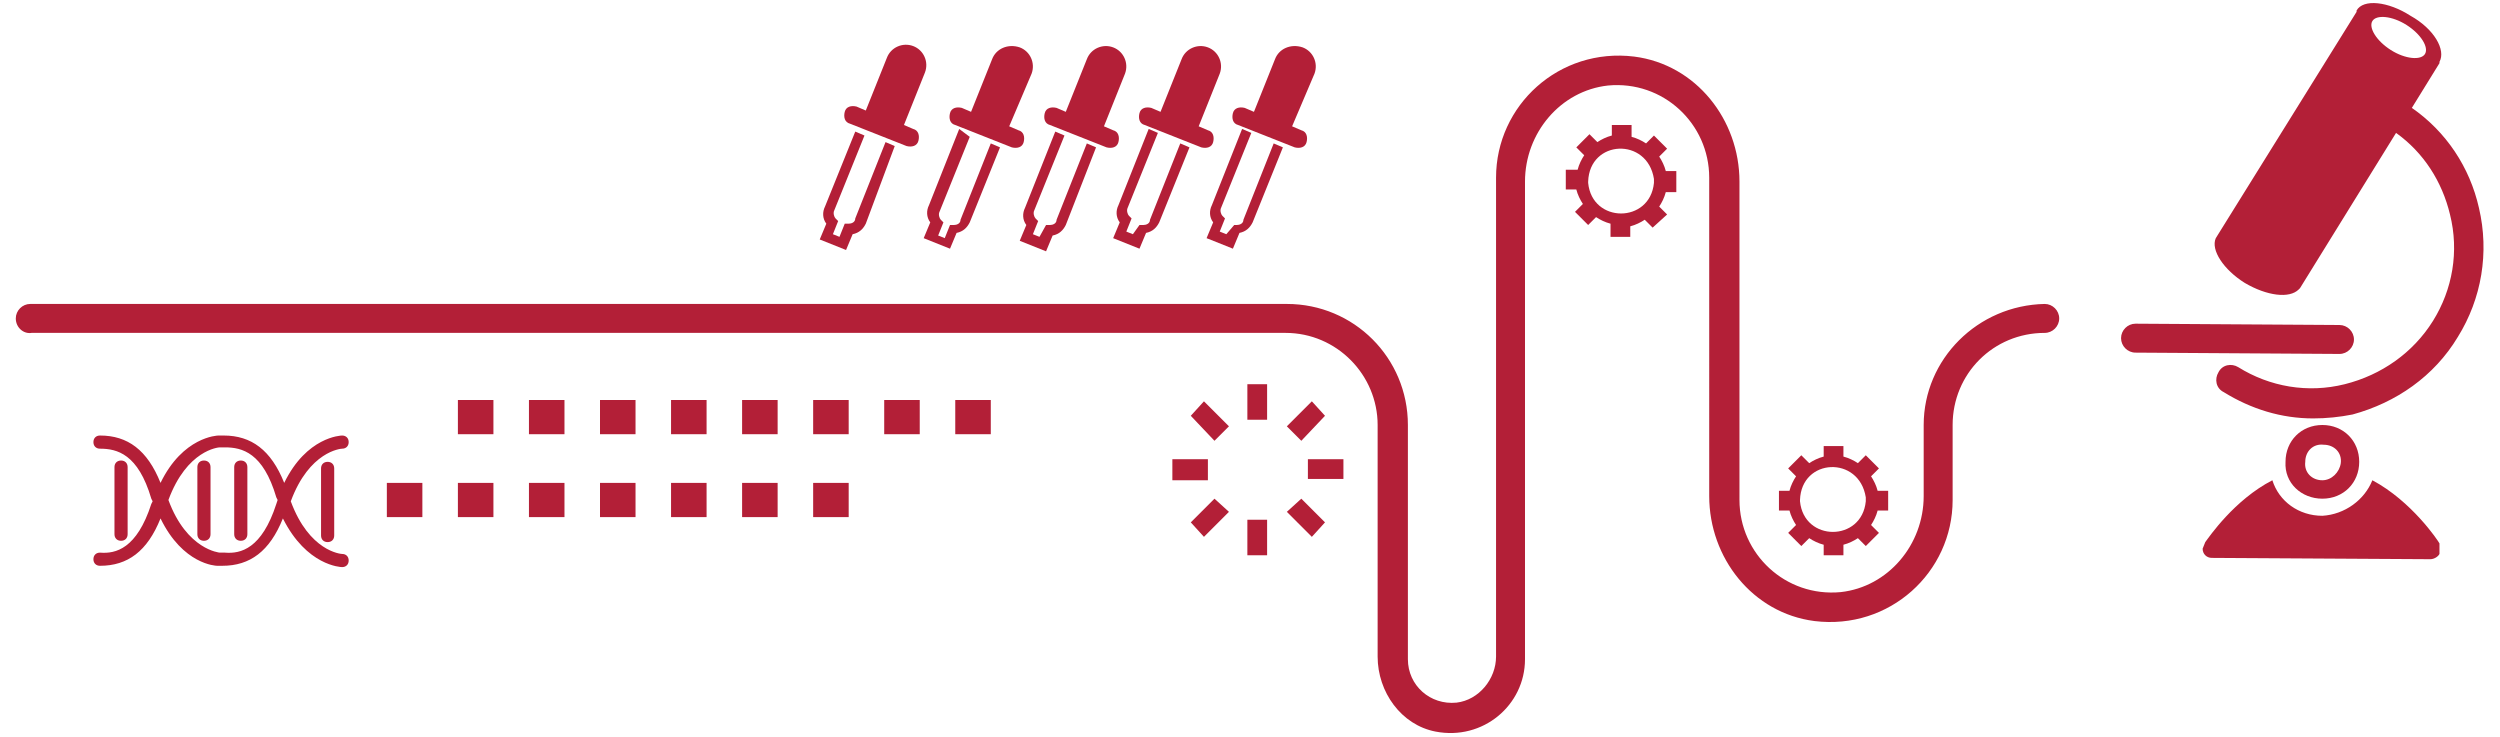 <?xml version="1.0" encoding="utf-8"?>
<!-- Generator: Adobe Illustrator 25.2.3, SVG Export Plug-In . SVG Version: 6.00 Build 0)  -->
<svg version="1.1" id="Capa_1" xmlns="http://www.w3.org/2000/svg" xmlns:xlink="http://www.w3.org/1999/xlink" x="0px" y="0px"
	 viewBox="0 0 190 56" style="enable-background:new 0 0 190 56;" xml:space="preserve">
<style type="text/css">
	.st0{fill:#B31F37;}
</style>
<g>
	<g>
		<path class="st0" d="M186.8,25.6c1.8-2.9,2.4-6.4,1.6-9.8c-0.7-3.1-2.5-5.8-5.1-7.6l2.1-3.4l0,0l0-0.1c0.5-0.9-0.4-2.5-2.2-3.5
			c-1.7-1.1-3.6-1.3-4.1-0.4l0,0.1h0l-10.7,17.2l0,0c-0.4,0.9,0.6,2.4,2.2,3.4c1.7,1,3.4,1.2,4.1,0.5l0,0l0.1-0.1l7.3-11.8
			c2.1,1.5,3.5,3.7,4.1,6.2c0.7,2.8,0.2,5.7-1.3,8.1s-3.9,4.1-6.7,4.8c-2.8,0.7-5.7,0.2-8.1-1.3c-0.5-0.3-1.2-0.2-1.5,0.4
			c-0.3,0.5-0.2,1.2,0.4,1.5c2.1,1.3,4.4,2,6.8,2c1,0,2-0.1,3-0.3C182.1,30.6,185,28.6,186.8,25.6 M181.7,3.8
			c-1.1-0.7-1.7-1.7-1.4-2.2c0.3-0.5,1.5-0.4,2.6,0.3c1.1,0.7,1.7,1.7,1.4,2.2S182.8,4.5,181.7,3.8"/>
		<path class="st0" d="M178.9,25.8c0,0.6-0.5,1.1-1.1,1.1l-15.5-0.1c-0.6,0-1.1-0.5-1.1-1.1c0-0.6,0.5-1.1,1.1-1.1l15.5,0.1
			C178.4,24.7,178.9,25.2,178.9,25.8"/>
		<path class="st0" d="M176.5,37.9c1.6,0,2.8-1.2,2.8-2.8c0-1.6-1.2-2.8-2.8-2.8c-1.6,0-2.8,1.2-2.8,2.8
			C173.6,36.7,174.9,37.9,176.5,37.9 M176.5,36.5c-0.8,0-1.4-0.6-1.3-1.4c0-0.8,0.6-1.4,1.4-1.3c0.8,0,1.4,0.6,1.3,1.4
			C177.8,35.9,177.2,36.5,176.5,36.5"/>
		<path class="st0" d="M180.3,36.5c3,1.6,5,4.6,5.1,4.8l0,0.8c-0.1,0.2-0.4,0.4-0.7,0.4l-16.6-0.1l0,0c-0.4,0-0.7-0.3-0.7-0.7
			l0.2-0.5c0.3-0.4,2.2-3.2,5.1-4.7c0.5,1.6,2,2.7,3.8,2.7C178.2,39.1,179.7,38,180.3,36.5"/>
		<rect x="94.8" y="29.2" class="st0" width="1.5" height="2.7"/>
		<polyline class="st0" points="99.7,30.5 100.7,31.6 98.9,33.5 97.8,32.4 		"/>
		<rect x="99.4" y="34.9" class="st0" width="2.7" height="1.5"/>
		<polyline class="st0" points="97.8,38.9 98.9,37.9 100.7,39.7 99.7,40.8 		"/>
		<rect x="94.8" y="39.5" class="st0" width="1.5" height="2.7"/>
		<polyline class="st0" points="93.4,38.9 91.5,40.8 90.5,39.7 92.3,37.9 		"/>
		<polyline class="st0" points="89.1,34.9 91.8,34.9 91.8,36.5 89.1,36.5 		"/>
		<polyline class="st0" points="93.4,32.4 92.3,33.5 90.5,31.6 91.5,30.5 		"/>
		<rect x="51" y="30.4" class="st0" width="2.7" height="2.6"/>
		<rect x="45.6" y="30.4" class="st0" width="2.7" height="2.6"/>
		<rect x="72.6" y="30.4" class="st0" width="2.7" height="2.6"/>
		<rect x="61.8" y="30.4" class="st0" width="2.7" height="2.6"/>
		<rect x="67.2" y="30.4" class="st0" width="2.7" height="2.6"/>
		<rect x="40.2" y="30.4" class="st0" width="2.7" height="2.6"/>
		<rect x="34.8" y="30.4" class="st0" width="2.7" height="2.6"/>
		<rect x="56.4" y="30.4" class="st0" width="2.7" height="2.6"/>
		<rect x="34.8" y="36.7" class="st0" width="2.7" height="2.6"/>
		<rect x="40.2" y="36.7" class="st0" width="2.7" height="2.6"/>
		<rect x="45.6" y="36.7" class="st0" width="2.7" height="2.6"/>
		<rect x="61.8" y="36.7" class="st0" width="2.7" height="2.6"/>
		<rect x="51" y="36.7" class="st0" width="2.7" height="2.6"/>
		<rect x="56.4" y="36.7" class="st0" width="2.7" height="2.6"/>
		<rect x="29.4" y="36.7" class="st0" width="2.7" height="2.6"/>
		<path class="st0" d="M1.2,24.2c0-0.6,0.5-1.1,1.1-1.1h95.5c5.1,0,9.2,4.1,9.2,9.2l0,0v17.8c0,2,1.7,3.5,3.7,3.3
			c1.7-0.2,3-1.8,3-3.5V32.3h0V13.5c0-5.5,4.8-9.9,10.5-9.2c4.7,0.6,8,4.8,8,9.5v20.6h0V38c0,4.1,3.5,7.4,7.7,7
			c3.6-0.4,6.3-3.6,6.3-7.3v-5.4h0c0-5,4.1-9.1,9.2-9.2h0h0v0c0.6,0,1.1,0.5,1.1,1.1c0,0.6-0.5,1.1-1.1,1.1l0,0c-3.9,0-7,3.1-7,7h0
			V38c0,5.5-4.8,9.9-10.5,9.2c-4.7-0.6-8-4.8-8-9.5v-3.3h0V13.5c0-4.1-3.5-7.4-7.7-7c-3.6,0.4-6.3,3.6-6.3,7.3v32h0v4.3
			c0,3.5-3.2,6.2-6.8,5.5c-2.6-0.5-4.4-3-4.4-5.7V32.3c0-3.8-3.1-7-7-7H2.4C1.8,25.4,1.2,24.9,1.2,24.2"/>
		<g>
			<path class="st0" d="M68.7,9.5l0.7,0.3c0.4,0.1,0.5,0.5,0.4,0.9c-0.1,0.4-0.5,0.5-0.9,0.4l-4.3-1.7c-0.4-0.1-0.5-0.5-0.4-0.9
				c0.1-0.4,0.5-0.5,0.9-0.4l0.7,0.3l1.6-4c0.3-0.8,1.2-1.2,2-0.9c0.8,0.3,1.2,1.2,0.9,2"/>
			<path class="st0" d="M62.8,17c-0.3-0.4-0.3-0.9-0.1-1.3L65,10l0.7,0.3L63.4,16c-0.1,0.2,0,0.5,0.1,0.6l0.2,0.2l-0.4,1l0.5,0.2
				l0.4-1h0.3c0.2,0,0.5-0.1,0.5-0.4l2.3-5.8l0.7,0.3L65.8,17c-0.2,0.4-0.5,0.7-1,0.8L64.3,19l-2-0.8"/>
			<path class="st0" d="M76.7,9.6l0.7,0.3c0.4,0.1,0.5,0.5,0.4,0.9c-0.1,0.4-0.5,0.5-0.9,0.4l-4.3-1.7c-0.4-0.1-0.5-0.5-0.4-0.9
				s0.5-0.5,0.9-0.4l0.7,0.3l1.6-4c0.3-0.8,1.2-1.2,2.1-0.9c0.8,0.3,1.2,1.2,0.9,2"/>
			<path class="st0" d="M73.7,10.4l-2.3,5.7c-0.1,0.2,0,0.5,0.1,0.6l0.2,0.2l-0.4,1l0.5,0.2l0.4-1h0.3c0.2,0,0.5-0.1,0.5-0.4
				l2.3-5.8l0.7,0.3l-2.3,5.7c-0.2,0.4-0.5,0.7-1,0.8l-0.5,1.2l-2-0.8l0.5-1.2c-0.3-0.4-0.3-0.9-0.1-1.3l2.3-5.8"/>
			<path class="st0" d="M83.9,9.6l0.7,0.3c0.4,0.1,0.5,0.5,0.4,0.9c-0.1,0.4-0.5,0.5-0.9,0.4l-4.3-1.7c-0.4-0.1-0.5-0.5-0.4-0.9
				c0.1-0.4,0.5-0.5,0.9-0.4L81,8.5l1.6-4c0.3-0.8,1.2-1.2,2-0.9c0.8,0.3,1.2,1.2,0.9,2"/>
			<path class="st0" d="M79.5,17.1h0.3c0.2,0,0.5-0.1,0.5-0.4l2.3-5.8l0.7,0.3L81,17.1c-0.2,0.4-0.5,0.7-1,0.8l-0.5,1.2l-2-0.8
				l0.5-1.2c-0.3-0.4-0.3-0.9-0.1-1.3l2.3-5.8l0.7,0.3l-2.3,5.7c-0.1,0.2,0,0.5,0.1,0.6l0.2,0.2l-0.4,1l0.5,0.2"/>
			<path class="st0" d="M91.1,9.6l0.7,0.3c0.4,0.1,0.5,0.5,0.4,0.9c-0.1,0.4-0.5,0.5-0.9,0.4l-4.3-1.7c-0.4-0.1-0.5-0.5-0.4-0.9
				c0.1-0.4,0.5-0.5,0.9-0.4l0.7,0.3l1.6-4c0.3-0.8,1.2-1.2,2-0.9c0.8,0.3,1.2,1.2,0.9,2"/>
			<path class="st0" d="M86.6,17.1h0.3c0.2,0,0.5-0.1,0.5-0.4l2.3-5.8l0.7,0.3l-2.3,5.7c-0.2,0.4-0.5,0.7-1,0.8l-0.5,1.2l-2-0.8
				l0.5-1.2c-0.3-0.4-0.3-0.9-0.1-1.3l2.3-5.8l0.7,0.3l-2.3,5.7c-0.1,0.2,0,0.5,0.1,0.6l0.2,0.2l-0.4,1l0.5,0.2"/>
			<path class="st0" d="M98.2,9.6l0.7,0.3c0.4,0.1,0.5,0.5,0.4,0.9c-0.1,0.4-0.5,0.5-0.9,0.4l-4.3-1.7c-0.4-0.1-0.5-0.5-0.4-0.9
				c0.1-0.4,0.5-0.5,0.9-0.4l0.7,0.3l1.6-4c0.3-0.8,1.2-1.2,2.1-0.9c0.8,0.3,1.2,1.2,0.9,2"/>
			<path class="st0" d="M93.8,17.1H94c0.2,0,0.5-0.1,0.5-0.4l2.3-5.8l0.7,0.3l-2.3,5.7c-0.2,0.4-0.5,0.7-1,0.8l-0.5,1.2l-2-0.8
				l0.5-1.2c-0.3-0.4-0.3-0.9-0.1-1.3l2.3-5.8l0.7,0.3l-2.3,5.7c-0.1,0.2,0,0.5,0.1,0.6l0.2,0.2l-0.4,1l0.5,0.2"/>
		</g>
		<path class="st0" d="M126.7,16.3l-0.6-0.6c0.2-0.3,0.4-0.7,0.5-1.1h0.8V13h-0.8c-0.1-0.4-0.3-0.8-0.5-1.1l0.6-0.6l-1-1l-0.6,0.6
			c-0.3-0.2-0.7-0.4-1.1-0.5V9.5h-1.5v0.8c-0.4,0.1-0.8,0.3-1.1,0.5l-0.6-0.6l-1,1l0.6,0.6c-0.2,0.3-0.4,0.7-0.5,1.1H119v1.5h0.8
			c0.1,0.4,0.3,0.8,0.5,1.1l-0.6,0.6l1,1l0.6-0.6c0.3,0.2,0.7,0.4,1.1,0.5V18h1.5v-0.8c0.4-0.1,0.8-0.3,1.1-0.5l0.6,0.6 M125.7,13.8
			v0.1v0c-0.3,3.1-4.7,3.1-5,0v0v-0.1c0.1-3.2,4.5-3.4,5-0.2l0,0.1v0L125.7,13.8z"/>
		<path class="st0" d="M142.8,40.5l-0.6-0.6c0.2-0.3,0.4-0.7,0.5-1.1h0.8v-1.5h-0.8c-0.1-0.4-0.3-0.8-0.5-1.1l0.6-0.6l-1-1l-0.6,0.6
			c-0.3-0.2-0.7-0.4-1.1-0.5v-0.8h-1.5v0.8c-0.4,0.1-0.8,0.3-1.1,0.5l-0.6-0.6l-1,1l0.6,0.6c-0.2,0.3-0.4,0.7-0.5,1.1h-0.8v1.5h0.8
			c0.1,0.4,0.3,0.8,0.5,1.1l-0.6,0.6l1,1l0.6-0.6c0.3,0.2,0.7,0.4,1.1,0.5v0.8h1.5v-0.8c0.4-0.1,0.8-0.3,1.1-0.5l0.6,0.6 M141.8,38
			v0.1v0c-0.3,3.1-4.7,3.1-5,0v0V38c0.1-3.2,4.5-3.4,5-0.2l0,0.1v0L141.8,38z"/>
		<path class="st0" d="M26,43.1c0.3,0,0.5-0.2,0.5-0.5v0c0-0.3-0.2-0.5-0.5-0.5c-0.1,0-2.5-0.2-3.9-4c1.4-3.8,3.8-4,3.9-4
			c0.3,0,0.5-0.2,0.5-0.5v0c0-0.3-0.2-0.5-0.5-0.5c-0.1,0-2.7,0.1-4.4,3.6c-1-2.5-2.5-3.6-4.6-3.6l-0.2,0l-0.2,0
			c-0.1,0-2.7,0.1-4.4,3.6c-1-2.5-2.5-3.6-4.6-3.6c-0.3,0-0.5,0.2-0.5,0.5c0,0.3,0.2,0.5,0.5,0.5c1.3,0,2.9,0.4,3.9,3.8l0.1,0.2
			l-0.1,0.2c-1.1,3.4-2.7,3.8-3.9,3.7c-0.3,0-0.5,0.2-0.5,0.5c0,0.3,0.2,0.5,0.5,0.5c2.1,0,3.6-1.1,4.6-3.6c1.7,3.5,4.2,3.6,4.3,3.6
			l0.2,0l0.2,0c2.1,0,3.6-1.1,4.6-3.6C23.3,43,25.9,43.1,26,43.1 M21,38.3c-1.1,3.4-2.7,3.8-3.9,3.7l-0.2,0l-0.2,0
			c0,0-2.5-0.2-3.9-4c1.4-3.8,3.8-4,3.9-4l0.2,0l0.2,0c1.3,0,2.9,0.4,3.9,3.8l0.1,0.2L21,38.3z"/>
		<path class="st0" d="M9.2,35c0.3,0,0.5,0.2,0.5,0.5l0,5.1c0,0.3-0.2,0.5-0.5,0.5c-0.3,0-0.5-0.2-0.5-0.5l0-5.1
			C8.7,35.2,8.9,35,9.2,35"/>
		<path class="st0" d="M24.4,40.7l0-5.1c0-0.3,0.2-0.5,0.5-0.5c0.3,0,0.5,0.2,0.5,0.5l0,5.1c0,0.3-0.2,0.5-0.5,0.5
			C24.6,41.2,24.4,41,24.4,40.7"/>
		<path class="st0" d="M16,35.5l0,5.1c0,0.3-0.2,0.5-0.5,0.5c-0.3,0-0.5-0.2-0.5-0.5l0-5.1c0-0.3,0.2-0.5,0.5-0.5
			C15.8,35,16,35.2,16,35.5"/>
		<path class="st0" d="M17.8,40.6l0-5.1c0-0.3,0.2-0.5,0.5-0.5c0.3,0,0.5,0.2,0.5,0.5l0,5.1c0,0.3-0.2,0.5-0.5,0.5
			C18,41.1,17.8,40.9,17.8,40.6"/>
	</g>
</g>
</svg>

